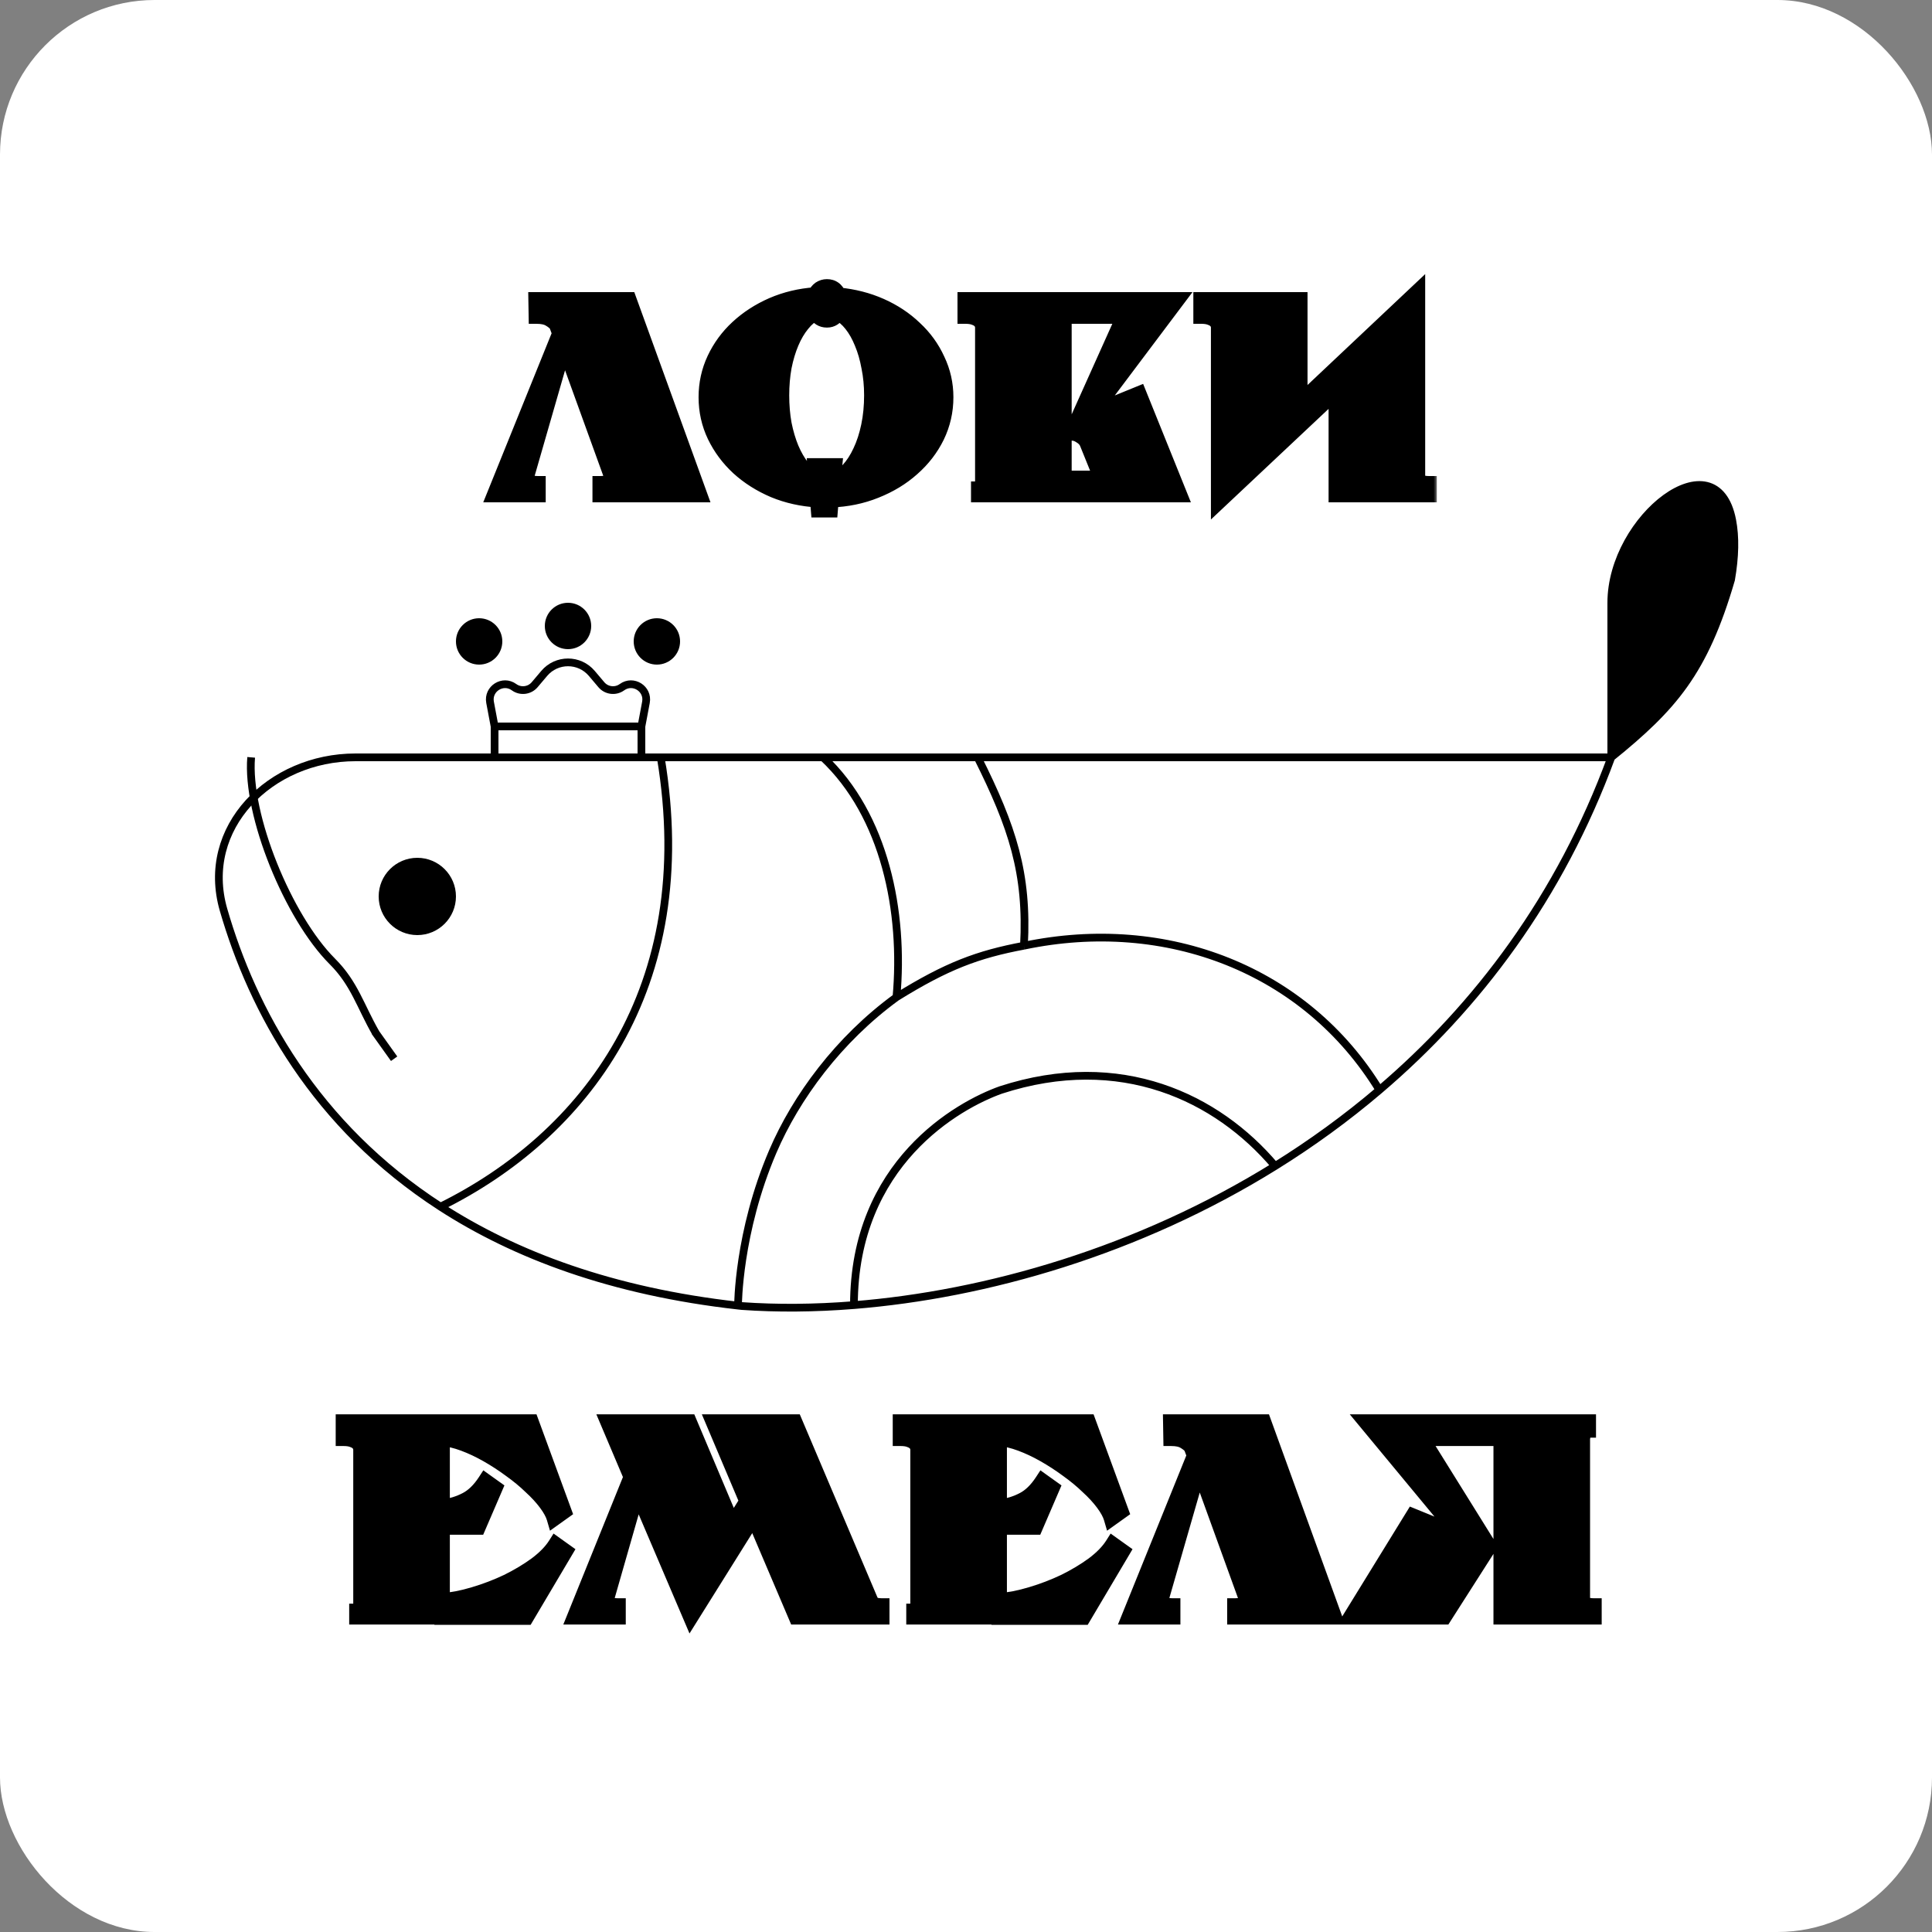 <?xml version="1.0" encoding="UTF-8"?> <svg xmlns="http://www.w3.org/2000/svg" width="250" height="250" viewBox="0 0 250 250" fill="none"><rect x="0" y="0" width="250" height="250" fill="#808080" stroke="none"/><rect width="250" height="250" rx="20" fill="white"></rect><path d="M208.5 98C216.5 91.5 220.5 87 224 75C224.513 72.047 224.566 69.49 224.148 67.32C222.059 56.474 208.5 66.954 208.5 78V98Z" fill="black"></path><path d="M57 156.144C40.77 145.633 32.684 130.741 28.923 117.719C25.858 107.107 34.954 98 46 98H85.5M57 156.144C75.5 147 90.5 128 85.5 98M57 156.144C66.672 162.408 79.236 167.116 95.5 168.945M85.5 98H106.5M208.5 98C216.5 91.5 220.5 87 224 75C224.513 72.047 224.566 69.49 224.148 67.32C222.059 56.474 208.5 66.954 208.5 78V98ZM208.5 98C201.862 116.087 191.15 130.265 178.5 141.043M208.5 98H126.5M95.5 168.945C95.666 168.964 95.833 168.982 96 169C100.524 169.319 105.398 169.288 110.5 168.879M95.5 168.945C95.5 168.945 95.5 159.5 100 149C103 142 108.5 134.5 116 129.036M178.5 141.043C174.196 144.711 169.668 147.985 165 150.886M178.5 141.043C169 125.5 151 118.5 132.5 122.373M110.5 168.879C110.5 150.5 124 143 129.5 141.043C145 136 157.5 142 165 150.886M110.5 168.879C127.623 167.507 147.316 161.874 165 150.886M132.5 122.373C133 113 131 107 126.5 98M132.5 122.373C126.5 123.5 122.5 125 116 129.036M126.5 98H106.5M116 129.036C117 118 114.5 105.5 106.5 98" stroke="black"></path><path d="M64 98V94M64 94H83M64 94L63.415 90.882C63.086 89.126 65.072 87.871 66.517 88.921V88.921C67.353 89.529 68.517 89.389 69.185 88.6L70.421 87.139C72.032 85.235 74.968 85.235 76.579 87.139L77.815 88.6C78.483 89.389 79.647 89.529 80.483 88.921V88.921C81.928 87.871 83.914 89.126 83.585 90.882L83 94M83 94V98" stroke="black"></path><path d="M32.5 98C31.878 105.469 37.304 118.71 43.004 124.405C45.882 127.281 46.621 130.185 48.651 133.712V133.712M48.5 133.5L51 137" stroke="black"></path><circle cx="54" cy="116" r="4.5" fill="black" stroke="black"></circle><circle cx="62" cy="83" r="2.5" fill="black" stroke="black"></circle><circle cx="73.5" cy="81" r="2.5" fill="black" stroke="black"></circle><circle cx="85" cy="83" r="2.5" fill="black" stroke="black"></circle><mask id="path-10-outside-1_2439_11" maskUnits="userSpaceOnUse" x="62" y="35" width="124" height="33" fill="black"><rect fill="white" x="62" y="35" width="124" height="33"></rect><path d="M69.37 38.8H81.375L90.51 64H77.665V62.6C78.272 62.6 78.668 62.495 78.855 62.285C79.042 62.075 79.147 61.877 79.17 61.69L73.01 44.68L68.11 61.69C68.11 61.877 68.203 62.075 68.39 62.285C68.6 62.495 69.008 62.6 69.615 62.6V64H64.015L72.45 43.14L72.03 42.02C71.843 41.763 71.552 41.518 71.155 41.285C70.758 41.028 70.175 40.9 69.405 40.9L69.37 38.8ZM91.395 51.4C91.395 49.65 91.756 48.005 92.48 46.465C93.203 44.925 94.195 43.572 95.455 42.405C96.738 41.215 98.231 40.247 99.935 39.5C101.661 38.753 103.516 38.31 105.5 38.17C105.64 37.843 105.838 37.587 106.095 37.4C106.375 37.213 106.678 37.12 107.005 37.12C107.705 37.12 108.206 37.482 108.51 38.205C110.47 38.392 112.29 38.858 113.97 39.605C115.65 40.352 117.108 41.32 118.345 42.51C119.605 43.677 120.585 45.03 121.285 46.57C122.008 48.087 122.37 49.697 122.37 51.4C122.37 53.197 121.985 54.888 121.215 56.475C120.445 58.038 119.383 59.415 118.03 60.605C116.7 61.795 115.125 62.752 113.305 63.475C111.508 64.198 109.583 64.595 107.53 64.665L107.425 65.96H105.92L105.815 64.665C103.785 64.548 101.895 64.128 100.145 63.405C98.395 62.658 96.866 61.69 95.56 60.5C94.276 59.31 93.261 57.945 92.515 56.405C91.768 54.842 91.395 53.173 91.395 51.4ZM107.985 60.29L107.81 62.075C108.51 61.888 109.163 61.48 109.77 60.85C110.376 60.197 110.901 59.392 111.345 58.435C111.811 57.455 112.173 56.347 112.43 55.11C112.686 53.873 112.815 52.555 112.815 51.155C112.815 49.872 112.698 48.658 112.465 47.515C112.255 46.348 111.951 45.298 111.555 44.365C111.181 43.432 110.726 42.627 110.19 41.95C109.653 41.273 109.07 40.783 108.44 40.48C108.09 41.087 107.611 41.39 107.005 41.39C106.375 41.39 105.885 41.087 105.535 40.48C104.905 40.783 104.321 41.273 103.785 41.95C103.248 42.603 102.781 43.397 102.385 44.33C101.988 45.263 101.673 46.313 101.44 47.48C101.23 48.647 101.125 49.872 101.125 51.155C101.125 52.462 101.23 53.698 101.44 54.865C101.673 56.032 101.988 57.093 102.385 58.05C102.781 58.983 103.248 59.788 103.785 60.465C104.345 61.118 104.94 61.585 105.57 61.865L105.465 60.29H107.985ZM124.899 38.8H152.304L141.279 53.465L147.369 50.98L152.619 64H126.649V63.3C126.882 63.3 127.022 63.183 127.069 62.95C127.139 62.717 127.174 62.518 127.174 62.355V42.23C127.151 42.09 127.104 41.95 127.034 41.81C126.964 41.647 126.847 41.507 126.684 41.39C126.521 41.25 126.287 41.133 125.984 41.04C125.704 40.947 125.342 40.9 124.899 40.9V38.8ZM145.479 40.9H137.674V61.9H142.539L140.684 57.315C140.521 56.942 140.241 56.638 139.844 56.405C139.471 56.148 139.086 56.02 138.689 56.02L145.479 40.9ZM184.923 64H172.918V50.595L157.693 64.91V42.23C157.67 42.09 157.623 41.95 157.553 41.81C157.483 41.647 157.366 41.507 157.203 41.39C157.04 41.25 156.806 41.133 156.503 41.04C156.223 40.947 155.861 40.9 155.418 40.9V38.8H168.193V52.135L183.418 37.785V61.76C183.441 61.947 183.546 62.133 183.733 62.32C183.943 62.507 184.34 62.6 184.923 62.6V64Z"></path></mask><path d="M69.37 38.8H81.375L90.51 64H77.665V62.6C78.272 62.6 78.668 62.495 78.855 62.285C79.042 62.075 79.147 61.877 79.17 61.69L73.01 44.68L68.11 61.69C68.11 61.877 68.203 62.075 68.39 62.285C68.6 62.495 69.008 62.6 69.615 62.6V64H64.015L72.45 43.14L72.03 42.02C71.843 41.763 71.552 41.518 71.155 41.285C70.758 41.028 70.175 40.9 69.405 40.9L69.37 38.8ZM91.395 51.4C91.395 49.65 91.756 48.005 92.48 46.465C93.203 44.925 94.195 43.572 95.455 42.405C96.738 41.215 98.231 40.247 99.935 39.5C101.661 38.753 103.516 38.31 105.5 38.17C105.64 37.843 105.838 37.587 106.095 37.4C106.375 37.213 106.678 37.12 107.005 37.12C107.705 37.12 108.206 37.482 108.51 38.205C110.47 38.392 112.29 38.858 113.97 39.605C115.65 40.352 117.108 41.32 118.345 42.51C119.605 43.677 120.585 45.03 121.285 46.57C122.008 48.087 122.37 49.697 122.37 51.4C122.37 53.197 121.985 54.888 121.215 56.475C120.445 58.038 119.383 59.415 118.03 60.605C116.7 61.795 115.125 62.752 113.305 63.475C111.508 64.198 109.583 64.595 107.53 64.665L107.425 65.96H105.92L105.815 64.665C103.785 64.548 101.895 64.128 100.145 63.405C98.395 62.658 96.866 61.69 95.56 60.5C94.276 59.31 93.261 57.945 92.515 56.405C91.768 54.842 91.395 53.173 91.395 51.4ZM107.985 60.29L107.81 62.075C108.51 61.888 109.163 61.48 109.77 60.85C110.376 60.197 110.901 59.392 111.345 58.435C111.811 57.455 112.173 56.347 112.43 55.11C112.686 53.873 112.815 52.555 112.815 51.155C112.815 49.872 112.698 48.658 112.465 47.515C112.255 46.348 111.951 45.298 111.555 44.365C111.181 43.432 110.726 42.627 110.19 41.95C109.653 41.273 109.07 40.783 108.44 40.48C108.09 41.087 107.611 41.39 107.005 41.39C106.375 41.39 105.885 41.087 105.535 40.48C104.905 40.783 104.321 41.273 103.785 41.95C103.248 42.603 102.781 43.397 102.385 44.33C101.988 45.263 101.673 46.313 101.44 47.48C101.23 48.647 101.125 49.872 101.125 51.155C101.125 52.462 101.23 53.698 101.44 54.865C101.673 56.032 101.988 57.093 102.385 58.05C102.781 58.983 103.248 59.788 103.785 60.465C104.345 61.118 104.94 61.585 105.57 61.865L105.465 60.29H107.985ZM124.899 38.8H152.304L141.279 53.465L147.369 50.98L152.619 64H126.649V63.3C126.882 63.3 127.022 63.183 127.069 62.95C127.139 62.717 127.174 62.518 127.174 62.355V42.23C127.151 42.09 127.104 41.95 127.034 41.81C126.964 41.647 126.847 41.507 126.684 41.39C126.521 41.25 126.287 41.133 125.984 41.04C125.704 40.947 125.342 40.9 124.899 40.9V38.8ZM145.479 40.9H137.674V61.9H142.539L140.684 57.315C140.521 56.942 140.241 56.638 139.844 56.405C139.471 56.148 139.086 56.02 138.689 56.02L145.479 40.9ZM184.923 64H172.918V50.595L157.693 64.91V42.23C157.67 42.09 157.623 41.95 157.553 41.81C157.483 41.647 157.366 41.507 157.203 41.39C157.04 41.25 156.806 41.133 156.503 41.04C156.223 40.947 155.861 40.9 155.418 40.9V38.8H168.193V52.135L183.418 37.785V61.76C183.441 61.947 183.546 62.133 183.733 62.32C183.943 62.507 184.34 62.6 184.923 62.6V64Z" fill="black"></path><path d="M69.37 38.8V37.8H68.353L68.37 38.817L69.37 38.8ZM81.375 38.8L82.315 38.459L82.076 37.8H81.375V38.8ZM90.51 64V65H91.936L91.45 63.659L90.51 64ZM77.665 64H76.665V65H77.665V64ZM77.665 62.6V61.6H76.665V62.6H77.665ZM78.855 62.285L78.108 61.621H78.108L78.855 62.285ZM79.17 61.69L80.162 61.814L80.192 61.575L80.11 61.349L79.17 61.69ZM73.01 44.68L73.95 44.34L72.902 41.444L72.049 44.403L73.01 44.68ZM68.11 61.69L67.149 61.413L67.11 61.549V61.69H68.11ZM68.39 62.285L67.643 62.949L67.662 62.971L67.683 62.992L68.39 62.285ZM69.615 62.6H70.615V61.6H69.615V62.6ZM69.615 64V65H70.615V64H69.615ZM64.015 64L63.088 63.625L62.532 65H64.015V64ZM72.45 43.14L73.377 43.515L73.523 43.154L73.386 42.789L72.45 43.14ZM72.03 42.02L72.966 41.669L72.919 41.542L72.839 41.432L72.03 42.02ZM71.155 41.285L70.612 42.125L70.63 42.136L70.648 42.147L71.155 41.285ZM69.405 40.9L68.405 40.917L68.421 41.9H69.405V40.9ZM69.37 38.8V39.8H81.375V38.8V37.8H69.37V38.8ZM81.375 38.8L80.435 39.141L89.57 64.341L90.51 64L91.45 63.659L82.315 38.459L81.375 38.8ZM90.51 64V63H77.665V64V65H90.51V64ZM77.665 64H78.665V62.6H77.665H76.665V64H77.665ZM77.665 62.6V63.6C78.018 63.6 78.362 63.57 78.673 63.488C78.979 63.407 79.331 63.254 79.602 62.949L78.855 62.285L78.108 61.621C78.192 61.526 78.253 61.53 78.162 61.554C78.076 61.577 77.919 61.6 77.665 61.6V62.6ZM78.855 62.285L79.602 62.949C79.861 62.658 80.104 62.278 80.162 61.814L79.17 61.69L78.178 61.566C78.184 61.518 78.196 61.499 78.19 61.511C78.183 61.524 78.16 61.561 78.108 61.621L78.855 62.285ZM79.17 61.69L80.11 61.349L73.95 44.34L73.01 44.68L72.07 45.02L78.23 62.031L79.17 61.69ZM73.01 44.68L72.049 44.403L67.149 61.413L68.11 61.69L69.071 61.967L73.971 44.957L73.01 44.68ZM68.11 61.69H67.11C67.11 62.22 67.373 62.646 67.643 62.949L68.39 62.285L69.137 61.621C69.115 61.595 69.101 61.576 69.092 61.564C69.084 61.552 69.082 61.548 69.085 61.553C69.09 61.564 69.11 61.613 69.11 61.69H68.11ZM68.39 62.285L67.683 62.992C68.199 63.509 68.981 63.6 69.615 63.6V62.6V61.6C69.362 61.6 69.199 61.577 69.103 61.553C69.003 61.527 69.033 61.514 69.097 61.578L68.39 62.285ZM69.615 62.6H68.615V64H69.615H70.615V62.6H69.615ZM69.615 64V63H64.015V64V65H69.615V64ZM64.015 64L64.942 64.375L73.377 43.515L72.45 43.14L71.523 42.765L63.088 63.625L64.015 64ZM72.45 43.14L73.386 42.789L72.966 41.669L72.03 42.02L71.094 42.371L71.514 43.491L72.45 43.14ZM72.03 42.02L72.839 41.432C72.544 41.026 72.128 40.697 71.662 40.423L71.155 41.285L70.648 42.147C70.975 42.34 71.143 42.501 71.221 42.608L72.03 42.02ZM71.155 41.285L71.698 40.445C71.067 40.037 70.258 39.9 69.405 39.9V40.9V41.9C70.092 41.9 70.449 42.02 70.612 42.125L71.155 41.285ZM69.405 40.9L70.405 40.883L70.37 38.783L69.37 38.8L68.37 38.817L68.405 40.917L69.405 40.9ZM92.48 46.465L91.574 46.04L92.48 46.465ZM95.455 42.405L96.134 43.139L96.135 43.138L95.455 42.405ZM99.935 39.5L99.538 38.582L99.533 38.584L99.935 39.5ZM105.5 38.17L105.57 39.167L106.178 39.125L106.419 38.564L105.5 38.17ZM106.095 37.4L105.54 36.568L105.523 36.579L105.506 36.591L106.095 37.4ZM108.51 38.205L107.587 38.592L107.819 39.144L108.415 39.2L108.51 38.205ZM113.97 39.605L114.376 38.691L113.97 39.605ZM118.345 42.51L117.651 43.231L117.658 43.237L117.665 43.244L118.345 42.51ZM121.285 46.57L120.374 46.984L120.378 46.992L120.382 47.001L121.285 46.57ZM121.215 56.475L122.112 56.917L122.114 56.912L121.215 56.475ZM118.03 60.605L117.369 59.854L117.363 59.86L118.03 60.605ZM113.305 63.475L112.935 62.546L112.931 62.547L113.305 63.475ZM107.53 64.665L107.495 63.666L106.605 63.696L106.533 64.584L107.53 64.665ZM107.425 65.96V66.96H108.347L108.421 66.041L107.425 65.96ZM105.92 65.96L104.923 66.041L104.997 66.96H105.92V65.96ZM105.815 64.665L106.811 64.584L106.741 63.717L105.872 63.667L105.815 64.665ZM100.145 63.405L99.752 64.325L99.763 64.329L100.145 63.405ZM95.56 60.5L94.88 61.233L94.886 61.239L95.56 60.5ZM92.515 56.405L91.612 56.836L91.615 56.841L92.515 56.405ZM107.985 60.29L108.98 60.388L109.087 59.29H107.985V60.29ZM107.81 62.075L106.814 61.977L106.674 63.413L108.067 63.041L107.81 62.075ZM109.77 60.85L110.49 61.544L110.496 61.537L110.502 61.531L109.77 60.85ZM111.345 58.435L110.442 58.005L110.437 58.014L111.345 58.435ZM112.465 47.515L111.48 47.692L111.482 47.704L111.485 47.715L112.465 47.515ZM111.555 44.365L110.626 44.736L110.63 44.746L110.634 44.756L111.555 44.365ZM110.19 41.95L110.973 41.329V41.329L110.19 41.95ZM108.44 40.48L108.873 39.579L108.037 39.176L107.573 39.98L108.44 40.48ZM105.535 40.48L106.401 39.98L105.937 39.176L105.101 39.579L105.535 40.48ZM103.785 41.95L104.557 42.585L104.563 42.578L104.568 42.571L103.785 41.95ZM102.385 44.33L103.305 44.721V44.721L102.385 44.33ZM101.44 47.48L100.459 47.284L100.457 47.293L100.455 47.303L101.44 47.48ZM101.44 54.865L100.455 55.042L100.457 55.052L100.459 55.061L101.44 54.865ZM102.385 58.05L101.461 58.433L101.464 58.441L102.385 58.05ZM103.785 60.465L103.001 61.086L103.013 61.101L103.025 61.116L103.785 60.465ZM105.57 61.865L105.163 62.779L106.678 63.452L106.567 61.798L105.57 61.865ZM105.465 60.29V59.29H104.396L104.467 60.356L105.465 60.29ZM91.395 51.4H92.395C92.395 49.793 92.726 48.293 93.385 46.89L92.48 46.465L91.574 46.04C90.787 47.717 90.395 49.507 90.395 51.4H91.395ZM92.48 46.465L93.385 46.89C94.053 45.468 94.968 44.219 96.134 43.139L95.455 42.405L94.775 41.671C93.422 42.925 92.353 44.382 91.574 46.04L92.48 46.465ZM95.455 42.405L96.135 43.138C97.331 42.029 98.729 41.12 100.336 40.416L99.935 39.5L99.533 38.584C97.734 39.373 96.145 40.401 94.775 41.672L95.455 42.405ZM99.935 39.5L100.331 40.418C101.949 39.718 103.693 39.3 105.57 39.167L105.5 38.17L105.429 37.172C103.34 37.32 101.374 37.788 99.538 38.582L99.935 39.5ZM105.5 38.17L106.419 38.564C106.496 38.383 106.589 38.277 106.683 38.209L106.095 37.4L105.506 36.591C105.087 36.896 104.783 37.304 104.58 37.776L105.5 38.17ZM106.095 37.4L106.649 38.232C106.77 38.151 106.882 38.12 107.005 38.12V37.12V36.12C106.474 36.12 105.979 36.275 105.54 36.568L106.095 37.4ZM107.005 37.12V38.12C107.173 38.12 107.262 38.16 107.321 38.202C107.387 38.25 107.488 38.355 107.587 38.592L108.51 38.205L109.432 37.818C109.228 37.332 108.926 36.894 108.491 36.58C108.048 36.261 107.536 36.12 107.005 36.12V37.12ZM108.51 38.205L108.415 39.2C110.275 39.378 111.989 39.819 113.563 40.519L113.97 39.605L114.376 38.691C112.59 37.898 110.664 37.406 108.604 37.209L108.51 38.205ZM113.97 39.605L113.563 40.519C115.145 41.222 116.504 42.127 117.651 43.231L118.345 42.51L119.038 41.789C117.712 40.513 116.154 39.482 114.376 38.691L113.97 39.605ZM118.345 42.51L117.665 43.244C118.829 44.322 119.73 45.567 120.374 46.984L121.285 46.57L122.195 46.156C121.439 44.493 120.38 43.032 119.024 41.776L118.345 42.51ZM121.285 46.57L120.382 47.001C121.04 48.381 121.37 49.843 121.37 51.4H122.37H123.37C123.37 49.55 122.976 47.792 122.187 46.139L121.285 46.57ZM122.37 51.4H121.37C121.37 53.048 121.018 54.59 120.315 56.038L121.215 56.475L122.114 56.912C122.952 55.186 123.37 53.345 123.37 51.4H122.37ZM121.215 56.475L120.317 56.033C119.607 57.475 118.628 58.748 117.369 59.854L118.03 60.605L118.69 61.356C120.138 60.083 121.282 58.602 122.112 56.917L121.215 56.475ZM118.03 60.605L117.363 59.86C116.128 60.964 114.657 61.861 112.935 62.546L113.305 63.475L113.674 64.404C115.592 63.642 117.271 62.626 118.696 61.35L118.03 60.605ZM113.305 63.475L112.931 62.547C111.249 63.225 109.44 63.599 107.495 63.666L107.53 64.665L107.564 65.664C109.726 65.591 111.767 65.172 113.678 64.403L113.305 63.475ZM107.53 64.665L106.533 64.584L106.428 65.879L107.425 65.96L108.421 66.041L108.526 64.746L107.53 64.665ZM107.425 65.96V64.96H105.92V65.96V66.96H107.425V65.96ZM105.92 65.96L106.916 65.879L106.811 64.584L105.815 64.665L104.818 64.746L104.923 66.041L105.92 65.96ZM105.815 64.665L105.872 63.667C103.945 63.556 102.166 63.158 100.527 62.481L100.145 63.405L99.763 64.329C101.623 65.098 103.624 65.541 105.757 65.663L105.815 64.665ZM100.145 63.405L100.537 62.485C98.882 61.779 97.451 60.87 96.233 59.761L95.56 60.5L94.886 61.239C96.282 62.51 97.907 63.538 99.752 64.325L100.145 63.405ZM95.56 60.5L96.24 59.767C95.045 58.659 94.106 57.394 93.414 55.969L92.515 56.405L91.615 56.841C92.417 58.496 93.507 59.961 94.88 61.233L95.56 60.5ZM92.515 56.405L93.417 55.974C92.736 54.548 92.395 53.028 92.395 51.4H91.395H90.395C90.395 53.319 90.8 55.135 91.612 56.836L92.515 56.405ZM107.985 60.29L106.989 60.192L106.814 61.977L107.81 62.075L108.805 62.173L108.98 60.388L107.985 60.29ZM107.81 62.075L108.067 63.041C108.977 62.799 109.783 62.278 110.49 61.544L109.77 60.85L109.049 60.156C108.543 60.682 108.042 60.978 107.552 61.109L107.81 62.075ZM109.77 60.85L110.502 61.531C111.192 60.788 111.772 59.891 112.252 58.855L111.345 58.435L110.437 58.014C110.03 58.893 109.56 59.606 109.037 60.169L109.77 60.85ZM111.345 58.435L112.247 58.865C112.754 57.802 113.138 56.616 113.409 55.313L112.43 55.11L111.45 54.907C111.207 56.078 110.869 57.108 110.442 58.005L111.345 58.435ZM112.43 55.11L113.409 55.313C113.681 54.003 113.815 52.616 113.815 51.155H112.815H111.815C111.815 52.494 111.692 53.744 111.45 54.907L112.43 55.11ZM112.815 51.155H113.815C113.815 49.811 113.692 48.53 113.444 47.315L112.465 47.515L111.485 47.715C111.703 48.786 111.815 49.932 111.815 51.155H112.815ZM112.465 47.515L113.449 47.338C113.228 46.11 112.905 44.986 112.475 43.974L111.555 44.365L110.634 44.756C110.997 45.61 111.281 46.587 111.48 47.692L112.465 47.515ZM111.555 44.365L112.483 43.994C112.079 42.985 111.579 42.092 110.973 41.329L110.19 41.95L109.406 42.571C109.874 43.161 110.283 43.879 110.626 44.736L111.555 44.365ZM110.19 41.95L110.973 41.329C110.364 40.561 109.668 39.962 108.873 39.579L108.44 40.48L108.006 41.381C108.471 41.605 108.942 41.986 109.406 42.571L110.19 41.95ZM108.44 40.48L107.573 39.98C107.369 40.335 107.192 40.39 107.005 40.39V41.39V42.39C108.03 42.39 108.81 41.839 109.306 40.98L108.44 40.48ZM107.005 41.39V40.39C106.778 40.39 106.596 40.319 106.401 39.98L105.535 40.48L104.668 40.98C105.173 41.854 105.971 42.39 107.005 42.39V41.39ZM105.535 40.48L105.101 39.579C104.306 39.962 103.61 40.561 103.001 41.329L103.785 41.95L104.568 42.571C105.032 41.986 105.503 41.605 105.968 41.381L105.535 40.48ZM103.785 41.95L103.012 41.315C102.404 42.055 101.891 42.935 101.464 43.939L102.385 44.33L103.305 44.721C103.671 43.859 104.092 43.151 104.557 42.585L103.785 41.95ZM102.385 44.33L101.464 43.939C101.037 44.945 100.703 46.062 100.459 47.284L101.44 47.48L102.42 47.676C102.642 46.565 102.939 45.582 103.305 44.721L102.385 44.33ZM101.44 47.48L100.455 47.303C100.234 48.532 100.125 49.817 100.125 51.155H101.125H102.125C102.125 49.926 102.225 48.761 102.424 47.657L101.44 47.48ZM101.125 51.155H100.125C100.125 52.515 100.234 53.811 100.455 55.042L101.44 54.865L102.424 54.688C102.225 53.585 102.125 52.408 102.125 51.155H101.125ZM101.44 54.865L100.459 55.061C100.703 56.282 101.036 57.408 101.461 58.433L102.385 58.05L103.308 57.667C102.94 56.779 102.643 55.781 102.42 54.669L101.44 54.865ZM102.385 58.05L101.464 58.441C101.89 59.443 102.4 60.328 103.001 61.086L103.785 60.465L104.568 59.844C104.096 59.248 103.672 58.524 103.305 57.659L102.385 58.05ZM103.785 60.465L103.025 61.116C103.659 61.855 104.368 62.425 105.163 62.779L105.57 61.865L105.976 60.951C105.511 60.745 105.03 60.382 104.544 59.814L103.785 60.465ZM105.57 61.865L106.567 61.798L106.462 60.224L105.465 60.29L104.467 60.356L104.572 61.931L105.57 61.865ZM105.465 60.29V61.29H107.985V60.29V59.29H105.465V60.29ZM124.899 38.8V37.8H123.899V38.8H124.899ZM152.304 38.8L153.103 39.401L154.307 37.8H152.304V38.8ZM141.279 53.465L140.48 52.864L138.303 55.759L141.657 54.391L141.279 53.465ZM147.369 50.98L148.296 50.606L147.921 49.675L146.991 50.054L147.369 50.98ZM152.619 64V65H154.1L153.546 63.626L152.619 64ZM126.649 64H125.649V65H126.649V64ZM126.649 63.3V62.3H125.649V63.3H126.649ZM127.069 62.95L126.111 62.663L126.098 62.708L126.088 62.754L127.069 62.95ZM127.174 42.23H128.174V42.147L128.16 42.066L127.174 42.23ZM127.034 41.81L126.115 42.204L126.126 42.231L126.139 42.257L127.034 41.81ZM126.684 41.39L126.033 42.149L126.067 42.178L126.103 42.204L126.684 41.39ZM125.984 41.04L125.668 41.989L125.679 41.992L125.69 41.996L125.984 41.04ZM124.899 40.9H123.899V41.9H124.899V40.9ZM145.479 40.9L146.391 41.31L147.024 39.9H145.479V40.9ZM137.674 40.9V39.9H136.674V40.9H137.674ZM137.674 61.9H136.674V62.9H137.674V61.9ZM142.539 61.9V62.9H144.022L143.466 61.525L142.539 61.9ZM140.684 57.315L141.611 56.94L141.606 56.927L141.6 56.914L140.684 57.315ZM139.844 56.405L139.277 57.229L139.306 57.249L139.337 57.267L139.844 56.405ZM138.689 56.02L137.777 55.61L137.144 57.02H138.689V56.02ZM124.899 38.8V39.8H152.304V38.8V37.8H124.899V38.8ZM152.304 38.8L151.505 38.199L140.48 52.864L141.279 53.465L142.078 54.066L153.103 39.401L152.304 38.8ZM141.279 53.465L141.657 54.391L147.747 51.906L147.369 50.98L146.991 50.054L140.901 52.539L141.279 53.465ZM147.369 50.98L146.441 51.354L151.691 64.374L152.619 64L153.546 63.626L148.296 50.606L147.369 50.98ZM152.619 64V63H126.649V64V65H152.619V64ZM126.649 64H127.649V63.3H126.649H125.649V64H126.649ZM126.649 63.3V64.3C126.933 64.3 127.274 64.227 127.569 63.981C127.862 63.737 127.995 63.418 128.049 63.146L127.069 62.95L126.088 62.754C126.096 62.716 126.136 62.572 126.289 62.444C126.444 62.315 126.599 62.3 126.649 62.3V63.3ZM127.069 62.95L128.027 63.237C128.112 62.952 128.174 62.651 128.174 62.355H127.174H126.174C126.174 62.386 126.165 62.481 126.111 62.663L127.069 62.95ZM127.174 62.355H128.174V42.23H127.174H126.174V62.355H127.174ZM127.174 42.23L128.16 42.066C128.119 41.818 128.038 41.583 127.928 41.363L127.034 41.81L126.139 42.257C126.169 42.317 126.182 42.362 126.187 42.394L127.174 42.23ZM127.034 41.81L127.953 41.416C127.802 41.063 127.558 40.785 127.265 40.576L126.684 41.39L126.103 42.204C126.122 42.217 126.127 42.224 126.126 42.223C126.125 42.222 126.123 42.22 126.121 42.216C126.119 42.212 126.117 42.208 126.115 42.204L127.034 41.81ZM126.684 41.39L127.335 40.631C127.03 40.37 126.655 40.2 126.278 40.084L125.984 41.04L125.69 41.996C125.919 42.066 126.011 42.13 126.033 42.149L126.684 41.39ZM125.984 41.04L126.3 40.091C125.881 39.952 125.401 39.9 124.899 39.9V40.9V41.9C125.283 41.9 125.527 41.942 125.668 41.989L125.984 41.04ZM124.899 40.9H125.899V38.8H124.899H123.899V40.9H124.899ZM145.479 40.9V39.9H137.674V40.9V41.9H145.479V40.9ZM137.674 40.9H136.674V61.9H137.674H138.674V40.9H137.674ZM137.674 61.9V62.9H142.539V61.9V60.9H137.674V61.9ZM142.539 61.9L143.466 61.525L141.611 56.94L140.684 57.315L139.757 57.69L141.612 62.275L142.539 61.9ZM140.684 57.315L141.6 56.914C141.342 56.323 140.905 55.869 140.351 55.543L139.844 56.405L139.337 57.267C139.576 57.408 139.7 57.56 139.768 57.716L140.684 57.315ZM139.844 56.405L140.41 55.581C139.895 55.227 139.316 55.02 138.689 55.02V56.02V57.02C138.855 57.02 139.046 57.07 139.277 57.229L139.844 56.405ZM138.689 56.02L139.601 56.43L146.391 41.31L145.479 40.9L144.567 40.49L137.777 55.61L138.689 56.02ZM184.923 64V65H185.923V64H184.923ZM172.918 64H171.918V65H172.918V64ZM172.918 50.595H173.918V48.282L172.233 49.867L172.918 50.595ZM157.693 64.91H156.693V67.223L158.378 65.638L157.693 64.91ZM157.693 42.23H158.693V42.147L158.679 42.066L157.693 42.23ZM157.553 41.81L156.634 42.204L156.645 42.231L156.659 42.257L157.553 41.81ZM157.203 41.39L156.552 42.149L156.586 42.178L156.622 42.204L157.203 41.39ZM156.503 41.04L156.187 41.989L156.198 41.992L156.209 41.996L156.503 41.04ZM155.418 40.9H154.418V41.9H155.418V40.9ZM155.418 38.8V37.8H154.418V38.8H155.418ZM168.193 38.8H169.193V37.8H168.193V38.8ZM168.193 52.135H167.193V54.452L168.879 52.863L168.193 52.135ZM183.418 37.785H184.418V35.468L182.732 37.057L183.418 37.785ZM183.418 61.76H182.418V61.822L182.426 61.884L183.418 61.76ZM183.733 62.32L183.026 63.027L183.047 63.048L183.069 63.067L183.733 62.32ZM184.923 62.6H185.923V61.6H184.923V62.6ZM184.923 64V63H172.918V64V65H184.923V64ZM172.918 64H173.918V50.595H172.918H171.918V64H172.918ZM172.918 50.595L172.233 49.867L157.008 64.181L157.693 64.91L158.378 65.638L173.603 51.324L172.918 50.595ZM157.693 64.91H158.693V42.23H157.693H156.693V64.91H157.693ZM157.693 42.23L158.679 42.066C158.638 41.818 158.558 41.583 158.447 41.363L157.553 41.81L156.659 42.257C156.689 42.317 156.701 42.362 156.707 42.394L157.693 42.23ZM157.553 41.81L158.472 41.416C158.321 41.063 158.077 40.785 157.784 40.576L157.203 41.39L156.622 42.204C156.641 42.217 156.646 42.224 156.645 42.223C156.644 42.222 156.642 42.22 156.64 42.216C156.638 42.212 156.636 42.208 156.634 42.204L157.553 41.81ZM157.203 41.39L157.854 40.631C157.549 40.37 157.175 40.2 156.797 40.084L156.503 41.04L156.209 41.996C156.438 42.066 156.53 42.13 156.552 42.149L157.203 41.39ZM156.503 41.04L156.819 40.091C156.4 39.952 155.92 39.9 155.418 39.9V40.9V41.9C155.802 41.9 156.046 41.942 156.187 41.989L156.503 41.04ZM155.418 40.9H156.418V38.8H155.418H154.418V40.9H155.418ZM155.418 38.8V39.8H168.193V38.8V37.8H155.418V38.8ZM168.193 38.8H167.193V52.135H168.193H169.193V38.8H168.193ZM168.193 52.135L168.879 52.863L184.104 38.513L183.418 37.785L182.732 37.057L167.507 51.407L168.193 52.135ZM183.418 37.785H182.418V61.76H183.418H184.418V37.785H183.418ZM183.418 61.76L182.426 61.884C182.486 62.365 182.744 62.745 183.026 63.027L183.733 62.32L184.44 61.613C184.419 61.592 184.405 61.575 184.396 61.564C184.388 61.553 184.385 61.548 184.386 61.55C184.387 61.551 184.391 61.56 184.397 61.575C184.402 61.59 184.407 61.611 184.41 61.636L183.418 61.76ZM183.733 62.32L183.069 63.067C183.578 63.52 184.316 63.6 184.923 63.6V62.6V61.6C184.678 61.6 184.516 61.58 184.417 61.557C184.312 61.532 184.335 61.517 184.397 61.573L183.733 62.32ZM184.923 62.6H183.923V64H184.923H185.923V62.6H184.923Z" fill="black" mask="url(#path-10-outside-1_2439_11)"></path><mask id="path-12-outside-2_2439_11" maskUnits="userSpaceOnUse" x="43" y="182.215" width="165" height="30" fill="black"><rect fill="white" x="43" y="182.215" width="165" height="30"></rect><path d="M46.185 208.515C46.372 208.515 46.5 208.445 46.57 208.305C46.64 208.165 46.687 208.002 46.71 207.815V187.445C46.687 187.305 46.64 187.165 46.57 187.025C46.5 186.862 46.383 186.722 46.22 186.605C46.057 186.465 45.823 186.349 45.52 186.255C45.24 186.162 44.878 186.115 44.435 186.115V184.015H68.725L72.96 195.565L71.735 196.44C71.572 195.88 71.222 195.239 70.685 194.515C70.148 193.792 69.483 193.069 68.69 192.345C67.92 191.599 67.045 190.875 66.065 190.175C65.085 189.452 64.082 188.799 63.055 188.215C62.028 187.632 61.013 187.154 60.01 186.78C59.007 186.407 58.073 186.185 57.21 186.115V195.075C58.4 194.889 59.438 194.562 60.325 194.095C61.235 193.629 62.063 192.824 62.81 191.68L64.035 192.555L61.865 197.595H57.21V207.15C58.493 207.057 59.87 206.789 61.34 206.345C62.833 205.902 64.268 205.354 65.645 204.7C67.022 204.024 68.27 203.277 69.39 202.46C70.51 201.62 71.35 200.757 71.91 199.87L73.135 200.745L68.095 209.25H57.21V209.215H46.185V208.515ZM97.509 196.23L89.389 209.215L82.459 192.975L78.469 206.905C78.469 207.092 78.562 207.29 78.749 207.5C78.959 207.71 79.367 207.815 79.974 207.815V209.215H74.374L81.689 191.12L78.679 184.015H89.179L94.779 197.28L96.669 194.27L92.329 184.015H102.829L112.734 207.36C112.851 207.477 113.002 207.582 113.189 207.675C113.399 207.769 113.702 207.815 114.099 207.815V209.215H103.039L97.509 196.23ZM118.27 208.515C118.457 208.515 118.585 208.445 118.655 208.305C118.725 208.165 118.772 208.002 118.795 207.815V187.445C118.772 187.305 118.725 187.165 118.655 187.025C118.585 186.862 118.468 186.722 118.305 186.605C118.142 186.465 117.908 186.349 117.605 186.255C117.325 186.162 116.963 186.115 116.52 186.115V184.015H140.81L145.045 195.565L143.82 196.44C143.657 195.88 143.307 195.239 142.77 194.515C142.233 193.792 141.568 193.069 140.775 192.345C140.005 191.599 139.13 190.875 138.15 190.175C137.17 189.452 136.167 188.799 135.14 188.215C134.113 187.632 133.098 187.154 132.095 186.78C131.092 186.407 130.158 186.185 129.295 186.115V195.075C130.485 194.889 131.523 194.562 132.41 194.095C133.32 193.629 134.148 192.824 134.895 191.68L136.12 192.555L133.95 197.595H129.295V207.15C130.578 207.057 131.955 206.789 133.425 206.345C134.918 205.902 136.353 205.354 137.73 204.7C139.107 204.024 140.355 203.277 141.475 202.46C142.595 201.62 143.435 200.757 143.995 199.87L145.22 200.745L140.18 209.25H129.295V209.215H118.27V208.515ZM151.499 184.015H163.504L172.639 209.215H159.794V207.815C160.401 207.815 160.797 207.71 160.984 207.5C161.171 207.29 161.276 207.092 161.299 206.905L155.139 189.895L150.239 206.905C150.239 207.092 150.332 207.29 150.519 207.5C150.729 207.71 151.137 207.815 151.744 207.815V209.215H146.144L154.579 188.355L154.159 187.235C153.972 186.979 153.681 186.734 153.284 186.5C152.887 186.244 152.304 186.115 151.534 186.115L151.499 184.015ZM205.523 185.03C205.266 185.03 205.08 185.159 204.963 185.415C204.846 185.649 204.776 185.894 204.753 186.15V206.975C204.776 207.162 204.881 207.349 205.068 207.535C205.278 207.722 205.675 207.815 206.258 207.815V209.215H194.253V186.115H183.963L192.678 200.115L186.868 209.215H174.828L182.843 196.195L188.933 198.68L176.788 184.015H205.523V185.03Z"></path></mask><path d="M46.185 208.515C46.372 208.515 46.5 208.445 46.57 208.305C46.64 208.165 46.687 208.002 46.71 207.815V187.445C46.687 187.305 46.64 187.165 46.57 187.025C46.5 186.862 46.383 186.722 46.22 186.605C46.057 186.465 45.823 186.349 45.52 186.255C45.24 186.162 44.878 186.115 44.435 186.115V184.015H68.725L72.96 195.565L71.735 196.44C71.572 195.88 71.222 195.239 70.685 194.515C70.148 193.792 69.483 193.069 68.69 192.345C67.92 191.599 67.045 190.875 66.065 190.175C65.085 189.452 64.082 188.799 63.055 188.215C62.028 187.632 61.013 187.154 60.01 186.78C59.007 186.407 58.073 186.185 57.21 186.115V195.075C58.4 194.889 59.438 194.562 60.325 194.095C61.235 193.629 62.063 192.824 62.81 191.68L64.035 192.555L61.865 197.595H57.21V207.15C58.493 207.057 59.87 206.789 61.34 206.345C62.833 205.902 64.268 205.354 65.645 204.7C67.022 204.024 68.27 203.277 69.39 202.46C70.51 201.62 71.35 200.757 71.91 199.87L73.135 200.745L68.095 209.25H57.21V209.215H46.185V208.515ZM97.509 196.23L89.389 209.215L82.459 192.975L78.469 206.905C78.469 207.092 78.562 207.29 78.749 207.5C78.959 207.71 79.367 207.815 79.974 207.815V209.215H74.374L81.689 191.12L78.679 184.015H89.179L94.779 197.28L96.669 194.27L92.329 184.015H102.829L112.734 207.36C112.851 207.477 113.002 207.582 113.189 207.675C113.399 207.769 113.702 207.815 114.099 207.815V209.215H103.039L97.509 196.23ZM118.27 208.515C118.457 208.515 118.585 208.445 118.655 208.305C118.725 208.165 118.772 208.002 118.795 207.815V187.445C118.772 187.305 118.725 187.165 118.655 187.025C118.585 186.862 118.468 186.722 118.305 186.605C118.142 186.465 117.908 186.349 117.605 186.255C117.325 186.162 116.963 186.115 116.52 186.115V184.015H140.81L145.045 195.565L143.82 196.44C143.657 195.88 143.307 195.239 142.77 194.515C142.233 193.792 141.568 193.069 140.775 192.345C140.005 191.599 139.13 190.875 138.15 190.175C137.17 189.452 136.167 188.799 135.14 188.215C134.113 187.632 133.098 187.154 132.095 186.78C131.092 186.407 130.158 186.185 129.295 186.115V195.075C130.485 194.889 131.523 194.562 132.41 194.095C133.32 193.629 134.148 192.824 134.895 191.68L136.12 192.555L133.95 197.595H129.295V207.15C130.578 207.057 131.955 206.789 133.425 206.345C134.918 205.902 136.353 205.354 137.73 204.7C139.107 204.024 140.355 203.277 141.475 202.46C142.595 201.62 143.435 200.757 143.995 199.87L145.22 200.745L140.18 209.25H129.295V209.215H118.27V208.515ZM151.499 184.015H163.504L172.639 209.215H159.794V207.815C160.401 207.815 160.797 207.71 160.984 207.5C161.171 207.29 161.276 207.092 161.299 206.905L155.139 189.895L150.239 206.905C150.239 207.092 150.332 207.29 150.519 207.5C150.729 207.71 151.137 207.815 151.744 207.815V209.215H146.144L154.579 188.355L154.159 187.235C153.972 186.979 153.681 186.734 153.284 186.5C152.887 186.244 152.304 186.115 151.534 186.115L151.499 184.015ZM205.523 185.03C205.266 185.03 205.08 185.159 204.963 185.415C204.846 185.649 204.776 185.894 204.753 186.15V206.975C204.776 207.162 204.881 207.349 205.068 207.535C205.278 207.722 205.675 207.815 206.258 207.815V209.215H194.253V186.115H183.963L192.678 200.115L186.868 209.215H174.828L182.843 196.195L188.933 198.68L176.788 184.015H205.523V185.03Z" fill="black"></path><path d="M46.185 208.515V207.515H45.185V208.515H46.185ZM46.57 208.305L47.464 208.753L46.57 208.305ZM46.71 207.815L47.702 207.939L47.71 207.878V207.815H46.71ZM46.71 187.445H47.71V187.363L47.696 187.281L46.71 187.445ZM46.57 187.025L45.651 187.419L45.662 187.446L45.676 187.473L46.57 187.025ZM46.22 186.605L45.569 187.365L45.603 187.393L45.639 187.419L46.22 186.605ZM45.52 186.255L45.204 187.204L45.215 187.208L45.226 187.211L45.52 186.255ZM44.435 186.115H43.435V187.115H44.435V186.115ZM44.435 184.015V183.015H43.435V184.015H44.435ZM68.725 184.015L69.664 183.671L69.423 183.015H68.725V184.015ZM72.96 195.565L73.541 196.379L74.161 195.936L73.899 195.221L72.96 195.565ZM71.735 196.44L70.775 196.72L71.17 198.073L72.316 197.254L71.735 196.44ZM70.685 194.515L69.882 195.111L70.685 194.515ZM68.69 192.345L67.994 193.063L68.005 193.074L68.016 193.084L68.69 192.345ZM66.065 190.175L65.471 190.98L65.477 190.985L65.484 190.989L66.065 190.175ZM63.055 188.215L62.561 189.085V189.085L63.055 188.215ZM60.01 186.78L60.359 185.843L60.359 185.843L60.01 186.78ZM57.21 186.115L57.291 185.119L56.21 185.031V186.115H57.21ZM57.21 195.075H56.21V196.244L57.365 196.063L57.21 195.075ZM60.325 194.095L59.869 193.205L59.859 193.21L60.325 194.095ZM62.81 191.68L63.391 190.867L62.543 190.261L61.973 191.134L62.81 191.68ZM64.035 192.555L64.954 192.951L65.272 192.21L64.616 191.742L64.035 192.555ZM61.865 197.595V198.595H62.523L62.783 197.991L61.865 197.595ZM57.21 197.595V196.595H56.21V197.595H57.21ZM57.21 207.15H56.21V208.226L57.282 208.148L57.21 207.15ZM61.34 206.345L61.055 205.387L61.051 205.388L61.34 206.345ZM65.645 204.7L66.074 205.604L66.086 205.598L65.645 204.7ZM69.39 202.46L69.979 203.268L69.99 203.26L69.39 202.46ZM71.91 199.87L72.491 199.057L71.63 198.441L71.064 199.336L71.91 199.87ZM73.135 200.745L73.995 201.255L74.463 200.465L73.716 199.932L73.135 200.745ZM68.095 209.25V210.25H68.665L68.955 209.76L68.095 209.25ZM57.21 209.25H56.21V210.25H57.21V209.25ZM57.21 209.215H58.21V208.215H57.21V209.215ZM46.185 209.215H45.185V210.215H46.185V209.215ZM46.185 208.515V209.515C46.4 209.515 46.654 209.475 46.9 209.341C47.156 209.201 47.345 208.992 47.464 208.753L46.57 208.305L45.676 207.858C45.725 207.759 45.814 207.655 45.942 207.585C46.06 207.521 46.156 207.515 46.185 207.515V208.515ZM46.57 208.305L47.464 208.753C47.594 208.493 47.668 208.216 47.702 207.939L46.71 207.815L45.718 207.691C45.706 207.788 45.686 207.838 45.676 207.858L46.57 208.305ZM46.71 207.815H47.71V187.445H46.71H45.71V207.815H46.71ZM46.71 187.445L47.696 187.281C47.655 187.033 47.575 186.798 47.464 186.578L46.57 187.025L45.676 187.473C45.706 187.532 45.718 187.578 45.724 187.61L46.71 187.445ZM46.57 187.025L47.489 186.631C47.338 186.279 47.094 186.001 46.801 185.792L46.22 186.605L45.639 187.419C45.658 187.433 45.663 187.44 45.662 187.438C45.661 187.437 45.659 187.435 45.657 187.431C45.655 187.428 45.653 187.423 45.651 187.419L46.57 187.025ZM46.22 186.605L46.871 185.846C46.566 185.585 46.192 185.416 45.814 185.3L45.52 186.255L45.226 187.211C45.455 187.282 45.547 187.346 45.569 187.365L46.22 186.605ZM45.52 186.255L45.836 185.307C45.417 185.167 44.937 185.115 44.435 185.115V186.115V187.115C44.819 187.115 45.063 187.157 45.204 187.204L45.52 186.255ZM44.435 186.115H45.435V184.015H44.435H43.435V186.115H44.435ZM44.435 184.015V185.015H68.725V184.015V183.015H44.435V184.015ZM68.725 184.015L67.786 184.36L72.021 195.91L72.96 195.565L73.899 195.221L69.664 183.671L68.725 184.015ZM72.96 195.565L72.379 194.752L71.154 195.627L71.735 196.44L72.316 197.254L73.541 196.379L72.96 195.565ZM71.735 196.44L72.695 196.16C72.486 195.442 72.061 194.692 71.488 193.919L70.685 194.515L69.882 195.111C70.382 195.785 70.658 196.319 70.775 196.72L71.735 196.44ZM70.685 194.515L71.488 193.919C70.907 193.136 70.196 192.365 69.364 191.606L68.69 192.345L68.016 193.084C68.771 193.772 69.39 194.448 69.882 195.111L70.685 194.515ZM68.69 192.345L69.386 191.627C68.576 190.842 67.662 190.087 66.646 189.362L66.065 190.175L65.484 190.989C66.428 191.664 67.264 192.355 67.994 193.063L68.69 192.345ZM66.065 190.175L66.659 189.371C65.648 188.625 64.611 187.949 63.549 187.346L63.055 188.215L62.561 189.085C63.552 189.648 64.522 190.279 65.471 190.98L66.065 190.175ZM63.055 188.215L63.549 187.346C62.48 186.739 61.417 186.237 60.359 185.843L60.01 186.78L59.661 187.718C60.61 188.07 61.576 188.525 62.561 189.085L63.055 188.215ZM60.01 186.78L60.359 185.843C59.289 185.445 58.264 185.198 57.291 185.119L57.21 186.115L57.129 187.112C57.882 187.173 58.725 187.369 59.661 187.718L60.01 186.78ZM57.21 186.115H56.21V195.075H57.21H58.21V186.115H57.21ZM57.21 195.075L57.365 196.063C58.642 195.863 59.789 195.507 60.791 194.98L60.325 194.095L59.859 193.21C59.087 193.617 58.158 193.914 57.055 194.087L57.21 195.075ZM60.325 194.095L60.781 194.985C61.889 194.417 62.836 193.469 63.647 192.227L62.81 191.68L61.973 191.134C61.29 192.178 60.581 192.84 59.869 193.206L60.325 194.095ZM62.81 191.68L62.229 192.494L63.454 193.369L64.035 192.555L64.616 191.742L63.391 190.867L62.81 191.68ZM64.035 192.555L63.117 192.16L60.947 197.2L61.865 197.595L62.783 197.991L64.954 192.951L64.035 192.555ZM61.865 197.595V196.595H57.21V197.595V198.595H61.865V197.595ZM57.21 197.595H56.21V207.15H57.21H58.21V197.595H57.21ZM57.21 207.15L57.282 208.148C58.652 208.048 60.101 207.763 61.629 207.303L61.34 206.345L61.051 205.388C59.639 205.814 58.335 206.066 57.138 206.153L57.21 207.15ZM61.34 206.345L61.625 207.304C63.166 206.846 64.65 206.28 66.074 205.604L65.645 204.7L65.216 203.797C63.887 204.428 62.5 204.958 61.055 205.387L61.34 206.345ZM65.645 204.7L66.086 205.598C67.509 204.898 68.808 204.122 69.979 203.268L69.39 202.46L68.801 201.652C67.732 202.432 66.534 203.149 65.204 203.803L65.645 204.7ZM69.39 202.46L69.99 203.26C71.177 202.37 72.113 201.422 72.755 200.404L71.91 199.87L71.064 199.336C70.587 200.092 69.843 200.87 68.79 201.66L69.39 202.46ZM71.91 199.87L71.329 200.684L72.554 201.559L73.135 200.745L73.716 199.932L72.491 199.057L71.91 199.87ZM73.135 200.745L72.275 200.236L67.235 208.741L68.095 209.25L68.955 209.76L73.995 201.255L73.135 200.745ZM68.095 209.25V208.25H57.21V209.25V210.25H68.095V209.25ZM57.21 209.25H58.21V209.215H57.21H56.21V209.25H57.21ZM57.21 209.215V208.215H46.185V209.215V210.215H57.21V209.215ZM46.185 209.215H47.185V208.515H46.185H45.185V209.215H46.185ZM97.509 196.23L98.429 195.839L97.678 194.074L96.661 195.7L97.509 196.23ZM89.389 209.215L88.469 209.608L89.221 211.37L90.237 209.746L89.389 209.215ZM82.459 192.975L83.379 192.583L82.273 189.992L81.498 192.7L82.459 192.975ZM78.469 206.905L77.508 206.63L77.469 206.765V206.905H78.469ZM78.749 207.5L78.001 208.165L78.021 208.187L78.042 208.207L78.749 207.5ZM79.974 207.815H80.974V206.815H79.974V207.815ZM79.974 209.215V210.215H80.974V209.215H79.974ZM74.374 209.215L73.447 208.841L72.891 210.215H74.374V209.215ZM81.689 191.12L82.616 191.495L82.771 191.111L82.61 190.73L81.689 191.12ZM78.679 184.015V183.015H77.169L77.758 184.405L78.679 184.015ZM89.179 184.015L90.1 183.626L89.842 183.015H89.179V184.015ZM94.779 197.28L93.858 197.669L94.605 199.439L95.626 197.812L94.779 197.28ZM96.669 194.27L97.516 194.802L97.793 194.361L97.59 193.881L96.669 194.27ZM92.329 184.015V183.015H90.82L91.408 184.405L92.329 184.015ZM102.829 184.015L103.75 183.625L103.491 183.015H102.829V184.015ZM112.734 207.36L111.813 207.751L111.889 207.93L112.027 208.067L112.734 207.36ZM113.189 207.675L112.742 208.57L112.762 208.58L112.783 208.589L113.189 207.675ZM114.099 207.815H115.099V206.815H114.099V207.815ZM114.099 209.215V210.215H115.099V209.215H114.099ZM103.039 209.215L102.119 209.607L102.378 210.215H103.039V209.215ZM97.509 196.23L96.661 195.7L88.541 208.685L89.389 209.215L90.237 209.746L98.357 196.761L97.509 196.23ZM89.389 209.215L90.309 208.823L83.379 192.583L82.459 192.975L81.539 193.368L88.469 209.608L89.389 209.215ZM82.459 192.975L81.498 192.7L77.508 206.63L78.469 206.905L79.43 207.181L83.42 193.251L82.459 192.975ZM78.469 206.905H77.469C77.469 207.435 77.732 207.861 78.001 208.165L78.749 207.5L79.496 206.836C79.474 206.811 79.46 206.792 79.451 206.779C79.443 206.767 79.442 206.763 79.444 206.768C79.449 206.779 79.469 206.828 79.469 206.905H78.469ZM78.749 207.5L78.042 208.207C78.558 208.724 79.34 208.815 79.974 208.815V207.815V206.815C79.721 206.815 79.558 206.793 79.462 206.768C79.362 206.742 79.392 206.729 79.456 206.793L78.749 207.5ZM79.974 207.815H78.974V209.215H79.974H80.974V207.815H79.974ZM79.974 209.215V208.215H74.374V209.215V210.215H79.974V209.215ZM74.374 209.215L75.301 209.59L82.616 191.495L81.689 191.12L80.762 190.746L73.447 208.841L74.374 209.215ZM81.689 191.12L82.61 190.73L79.6 183.625L78.679 184.015L77.758 184.405L80.768 191.51L81.689 191.12ZM78.679 184.015V185.015H89.179V184.015V183.015H78.679V184.015ZM89.179 184.015L88.258 184.404L93.858 197.669L94.779 197.28L95.7 196.891L90.1 183.626L89.179 184.015ZM94.779 197.28L95.626 197.812L97.516 194.802L96.669 194.27L95.822 193.739L93.932 196.749L94.779 197.28ZM96.669 194.27L97.59 193.881L93.25 183.626L92.329 184.015L91.408 184.405L95.748 194.66L96.669 194.27ZM92.329 184.015V185.015H102.829V184.015V183.015H92.329V184.015ZM102.829 184.015L101.908 184.406L111.813 207.751L112.734 207.36L113.655 206.97L103.75 183.625L102.829 184.015ZM112.734 207.36L112.027 208.067C112.237 208.277 112.483 208.44 112.742 208.57L113.189 207.675L113.636 206.781C113.521 206.724 113.465 206.677 113.441 206.653L112.734 207.36ZM113.189 207.675L112.783 208.589C113.182 208.766 113.65 208.815 114.099 208.815V207.815V206.815C113.938 206.815 113.815 206.806 113.726 206.792C113.682 206.785 113.65 206.778 113.627 206.772C113.604 206.766 113.595 206.761 113.595 206.762L113.189 207.675ZM114.099 207.815H113.099V209.215H114.099H115.099V207.815H114.099ZM114.099 209.215V208.215H103.039V209.215V210.215H114.099V209.215ZM103.039 209.215L103.959 208.824L98.429 195.839L97.509 196.23L96.589 196.622L102.119 209.607L103.039 209.215ZM118.27 208.515V207.515H117.27V208.515H118.27ZM118.655 208.305L119.549 208.753L118.655 208.305ZM118.795 207.815L119.787 207.939L119.795 207.878V207.815H118.795ZM118.795 187.445H119.795V187.363L119.781 187.281L118.795 187.445ZM118.655 187.025L117.736 187.419L117.747 187.446L117.761 187.473L118.655 187.025ZM118.305 186.605L117.654 187.365L117.688 187.393L117.724 187.419L118.305 186.605ZM117.605 186.255L117.289 187.204L117.3 187.208L117.311 187.211L117.605 186.255ZM116.52 186.115H115.52V187.115H116.52V186.115ZM116.52 184.015V183.015H115.52V184.015H116.52ZM140.81 184.015L141.749 183.671L141.508 183.015H140.81V184.015ZM145.045 195.565L145.626 196.379L146.246 195.936L145.984 195.221L145.045 195.565ZM143.82 196.44L142.86 196.72L143.255 198.073L144.401 197.254L143.82 196.44ZM142.77 194.515L141.967 195.111L142.77 194.515ZM140.775 192.345L140.079 193.063L140.09 193.074L140.101 193.084L140.775 192.345ZM138.15 190.175L137.556 190.98L137.562 190.985L137.569 190.989L138.15 190.175ZM135.14 188.215L134.646 189.085V189.085L135.14 188.215ZM132.095 186.78L132.444 185.843V185.843L132.095 186.78ZM129.295 186.115L129.376 185.119L128.295 185.031V186.115H129.295ZM129.295 195.075H128.295V196.244L129.45 196.063L129.295 195.075ZM132.41 194.095L131.954 193.205L131.944 193.21L132.41 194.095ZM134.895 191.68L135.476 190.867L134.628 190.261L134.058 191.134L134.895 191.68ZM136.12 192.555L137.038 192.951L137.357 192.21L136.701 191.742L136.12 192.555ZM133.95 197.595V198.595H134.608L134.868 197.991L133.95 197.595ZM129.295 197.595V196.595H128.295V197.595H129.295ZM129.295 207.15H128.295V208.226L129.368 208.148L129.295 207.15ZM133.425 206.345L133.14 205.387L133.136 205.388L133.425 206.345ZM137.73 204.7L138.159 205.604L138.171 205.598L137.73 204.7ZM141.475 202.46L142.064 203.268L142.075 203.26L141.475 202.46ZM143.995 199.87L144.576 199.057L143.715 198.441L143.149 199.336L143.995 199.87ZM145.22 200.745L146.08 201.255L146.548 200.465L145.801 199.932L145.22 200.745ZM140.18 209.25V210.25H140.75L141.04 209.76L140.18 209.25ZM129.295 209.25H128.295V210.25H129.295V209.25ZM129.295 209.215H130.295V208.215H129.295V209.215ZM118.27 209.215H117.27V210.215H118.27V209.215ZM118.27 208.515V209.515C118.485 209.515 118.739 209.475 118.985 209.341C119.241 209.201 119.43 208.992 119.549 208.753L118.655 208.305L117.761 207.858C117.81 207.759 117.899 207.655 118.027 207.585C118.145 207.521 118.241 207.515 118.27 207.515V208.515ZM118.655 208.305L119.549 208.753C119.679 208.493 119.753 208.216 119.787 207.939L118.795 207.815L117.803 207.691C117.791 207.788 117.771 207.838 117.761 207.858L118.655 208.305ZM118.795 207.815H119.795V187.445H118.795H117.795V207.815H118.795ZM118.795 187.445L119.781 187.281C119.74 187.033 119.659 186.798 119.549 186.578L118.655 187.025L117.761 187.473C117.79 187.532 117.803 187.578 117.809 187.61L118.795 187.445ZM118.655 187.025L119.574 186.631C119.423 186.279 119.179 186.001 118.886 185.792L118.305 186.605L117.724 187.419C117.743 187.433 117.748 187.44 117.747 187.438C117.746 187.437 117.744 187.435 117.742 187.431C117.74 187.428 117.738 187.423 117.736 187.419L118.655 187.025ZM118.305 186.605L118.956 185.846C118.651 185.585 118.277 185.416 117.899 185.3L117.605 186.255L117.311 187.211C117.54 187.282 117.632 187.346 117.654 187.365L118.305 186.605ZM117.605 186.255L117.921 185.307C117.502 185.167 117.022 185.115 116.52 185.115V186.115V187.115C116.904 187.115 117.148 187.157 117.289 187.204L117.605 186.255ZM116.52 186.115H117.52V184.015H116.52H115.52V186.115H116.52ZM116.52 184.015V185.015H140.81V184.015V183.015H116.52V184.015ZM140.81 184.015L139.871 184.36L144.106 195.91L145.045 195.565L145.984 195.221L141.749 183.671L140.81 184.015ZM145.045 195.565L144.464 194.752L143.239 195.627L143.82 196.44L144.401 197.254L145.626 196.379L145.045 195.565ZM143.82 196.44L144.78 196.16C144.57 195.442 144.146 194.692 143.573 193.919L142.77 194.515L141.967 195.111C142.467 195.785 142.743 196.319 142.86 196.72L143.82 196.44ZM142.77 194.515L143.573 193.919C142.992 193.136 142.281 192.365 141.449 191.606L140.775 192.345L140.101 193.084C140.856 193.772 141.475 194.448 141.967 195.111L142.77 194.515ZM140.775 192.345L141.471 191.627C140.661 190.842 139.747 190.087 138.731 189.362L138.15 190.175L137.569 190.989C138.513 191.664 139.349 192.355 140.079 193.063L140.775 192.345ZM138.15 190.175L138.744 189.371C137.733 188.625 136.696 187.949 135.634 187.346L135.14 188.215L134.646 189.085C135.637 189.648 136.607 190.279 137.556 190.98L138.15 190.175ZM135.14 188.215L135.634 187.346C134.565 186.739 133.502 186.237 132.444 185.843L132.095 186.78L131.746 187.718C132.695 188.07 133.661 188.525 134.646 189.085L135.14 188.215ZM132.095 186.78L132.444 185.843C131.374 185.445 130.349 185.198 129.376 185.119L129.295 186.115L129.214 187.112C129.967 187.173 130.81 187.369 131.746 187.718L132.095 186.78ZM129.295 186.115H128.295V195.075H129.295H130.295V186.115H129.295ZM129.295 195.075L129.45 196.063C130.727 195.863 131.874 195.507 132.876 194.98L132.41 194.095L131.944 193.21C131.172 193.617 130.243 193.914 129.14 194.087L129.295 195.075ZM132.41 194.095L132.866 194.985C133.974 194.417 134.921 193.469 135.732 192.227L134.895 191.68L134.058 191.134C133.375 192.178 132.666 192.84 131.954 193.206L132.41 194.095ZM134.895 191.68L134.314 192.494L135.539 193.369L136.12 192.555L136.701 191.742L135.476 190.867L134.895 191.68ZM136.12 192.555L135.201 192.16L133.031 197.2L133.95 197.595L134.868 197.991L137.038 192.951L136.12 192.555ZM133.95 197.595V196.595H129.295V197.595V198.595H133.95V197.595ZM129.295 197.595H128.295V207.15H129.295H130.295V197.595H129.295ZM129.295 207.15L129.368 208.148C130.737 208.048 132.186 207.763 133.714 207.303L133.425 206.345L133.136 205.388C131.724 205.814 130.42 206.066 129.222 206.153L129.295 207.15ZM133.425 206.345L133.71 207.304C135.251 206.846 136.734 206.28 138.159 205.604L137.73 204.7L137.301 203.797C135.972 204.428 134.585 204.958 133.14 205.387L133.425 206.345ZM137.73 204.7L138.171 205.598C139.594 204.898 140.893 204.122 142.064 203.268L141.475 202.46L140.886 201.652C139.817 202.432 138.619 203.149 137.289 203.803L137.73 204.7ZM141.475 202.46L142.075 203.26C143.262 202.37 144.198 201.422 144.84 200.404L143.995 199.87L143.149 199.336C142.672 200.092 141.928 200.87 140.875 201.66L141.475 202.46ZM143.995 199.87L143.414 200.684L144.639 201.559L145.22 200.745L145.801 199.932L144.576 199.057L143.995 199.87ZM145.22 200.745L144.36 200.236L139.32 208.741L140.18 209.25L141.04 209.76L146.08 201.255L145.22 200.745ZM140.18 209.25V208.25H129.295V209.25V210.25H140.18V209.25ZM129.295 209.25H130.295V209.215H129.295H128.295V209.25H129.295ZM129.295 209.215V208.215H118.27V209.215V210.215H129.295V209.215ZM118.27 209.215H119.27V208.515H118.27H117.27V209.215H118.27ZM151.499 184.015V183.015H150.482L150.499 184.032L151.499 184.015ZM163.504 184.015L164.444 183.675L164.205 183.015H163.504V184.015ZM172.639 209.215V210.215H174.065L173.579 208.875L172.639 209.215ZM159.794 209.215H158.794V210.215H159.794V209.215ZM159.794 207.815V206.815H158.794V207.815H159.794ZM160.984 207.5L160.236 206.836L160.984 207.5ZM161.299 206.905L162.291 207.029L162.321 206.791L162.239 206.565L161.299 206.905ZM155.139 189.895L156.079 189.555L155.03 186.659L154.178 189.619L155.139 189.895ZM150.239 206.905L149.278 206.629L149.239 206.764V206.905H150.239ZM150.519 207.5L149.771 208.165L149.791 208.187L149.812 208.207L150.519 207.5ZM151.744 207.815H152.744V206.815H151.744V207.815ZM151.744 209.215V210.215H152.744V209.215H151.744ZM146.144 209.215L145.217 208.84L144.661 210.215H146.144V209.215ZM154.579 188.355L155.506 188.73L155.652 188.369L155.515 188.004L154.579 188.355ZM154.159 187.235L155.095 186.884L155.048 186.757L154.968 186.647L154.159 187.235ZM153.284 186.5L152.741 187.34L152.759 187.351L152.777 187.362L153.284 186.5ZM151.534 186.115L150.534 186.132L150.55 187.115H151.534V186.115ZM151.499 184.015V185.015H163.504V184.015V183.015H151.499V184.015ZM163.504 184.015L162.564 184.356L171.699 209.556L172.639 209.215L173.579 208.875L164.444 183.675L163.504 184.015ZM172.639 209.215V208.215H159.794V209.215V210.215H172.639V209.215ZM159.794 209.215H160.794V207.815H159.794H158.794V209.215H159.794ZM159.794 207.815V208.815C160.147 208.815 160.491 208.786 160.802 208.703C161.108 208.622 161.46 208.47 161.731 208.165L160.984 207.5L160.236 206.836C160.321 206.741 160.382 206.746 160.291 206.77C160.205 206.792 160.048 206.815 159.794 206.815V207.815ZM160.984 207.5L161.731 208.165C161.99 207.874 162.233 207.493 162.291 207.029L161.299 206.905L160.307 206.781C160.313 206.734 160.325 206.714 160.319 206.726C160.312 206.74 160.289 206.776 160.236 206.836L160.984 207.5ZM161.299 206.905L162.239 206.565L156.079 189.555L155.139 189.895L154.199 190.236L160.359 207.246L161.299 206.905ZM155.139 189.895L154.178 189.619L149.278 206.629L150.239 206.905L151.2 207.182L156.1 190.172L155.139 189.895ZM150.239 206.905H149.239C149.239 207.435 149.502 207.861 149.771 208.165L150.519 207.5L151.266 206.836C151.244 206.811 151.23 206.792 151.221 206.779C151.213 206.767 151.211 206.763 151.214 206.768C151.219 206.779 151.239 206.828 151.239 206.905H150.239ZM150.519 207.5L149.812 208.207C150.328 208.724 151.109 208.815 151.744 208.815V207.815V206.815C151.491 206.815 151.328 206.793 151.232 206.768C151.132 206.742 151.162 206.729 151.226 206.793L150.519 207.5ZM151.744 207.815H150.744V209.215H151.744H152.744V207.815H151.744ZM151.744 209.215V208.215H146.144V209.215V210.215H151.744V209.215ZM146.144 209.215L147.071 209.59L155.506 188.73L154.579 188.355L153.652 187.98L145.217 208.84L146.144 209.215ZM154.579 188.355L155.515 188.004L155.095 186.884L154.159 187.235L153.223 187.586L153.643 188.706L154.579 188.355ZM154.159 187.235L154.968 186.647C154.672 186.241 154.257 185.913 153.791 185.638L153.284 186.5L152.777 187.362C153.104 187.555 153.272 187.716 153.35 187.824L154.159 187.235ZM153.284 186.5L153.827 185.661C153.196 185.252 152.387 185.115 151.534 185.115V186.115V187.115C152.221 187.115 152.578 187.235 152.741 187.34L153.284 186.5ZM151.534 186.115L152.534 186.099L152.499 183.999L151.499 184.015L150.499 184.032L150.534 186.132L151.534 186.115ZM205.523 185.03V186.03H206.523V185.03H205.523ZM204.963 185.415L205.857 185.863L205.866 185.846L205.873 185.829L204.963 185.415ZM204.753 186.15L203.757 186.06L203.753 186.105V186.15H204.753ZM204.753 206.975H203.753V207.038L203.761 207.099L204.753 206.975ZM205.068 207.535L204.361 208.242L204.382 208.263L204.404 208.283L205.068 207.535ZM206.258 207.815H207.258V206.815H206.258V207.815ZM206.258 209.215V210.215H207.258V209.215H206.258ZM194.253 209.215H193.253V210.215H194.253V209.215ZM194.253 186.115H195.253V185.115H194.253V186.115ZM183.963 186.115V185.115H182.163L183.114 186.644L183.963 186.115ZM192.678 200.115L193.521 200.653L193.86 200.122L193.527 199.587L192.678 200.115ZM186.868 209.215V210.215H187.416L187.711 209.753L186.868 209.215ZM174.828 209.215L173.976 208.691L173.038 210.215H174.828V209.215ZM182.843 196.195L183.221 195.269L182.436 194.949L181.991 195.671L182.843 196.195ZM188.933 198.68L188.555 199.606L189.703 198.042L188.933 198.68ZM176.788 184.015V183.015H174.661L176.018 184.653L176.788 184.015ZM205.523 184.015H206.523V183.015H205.523V184.015ZM205.523 185.03V184.03C205.22 184.03 204.906 184.109 204.624 184.303C204.348 184.492 204.168 184.748 204.053 185.002L204.963 185.415L205.873 185.829C205.875 185.826 205.846 185.889 205.757 185.951C205.662 186.016 205.569 186.03 205.523 186.03V185.03ZM204.963 185.415L204.069 184.968C203.897 185.312 203.792 185.677 203.757 186.06L204.753 186.15L205.749 186.241C205.761 186.11 205.796 185.986 205.857 185.863L204.963 185.415ZM204.753 186.15H203.753V206.975H204.753H205.753V186.15H204.753ZM204.753 206.975L203.761 207.099C203.821 207.58 204.079 207.961 204.361 208.242L205.068 207.535L205.775 206.828C205.754 206.807 205.74 206.791 205.731 206.78C205.723 206.769 205.72 206.764 205.721 206.765C205.722 206.767 205.726 206.775 205.732 206.79C205.737 206.806 205.742 206.826 205.745 206.851L204.753 206.975ZM205.068 207.535L204.404 208.283C204.913 208.735 205.651 208.815 206.258 208.815V207.815V206.815C206.013 206.815 205.851 206.795 205.752 206.772C205.647 206.747 205.67 206.732 205.732 206.788L205.068 207.535ZM206.258 207.815H205.258V209.215H206.258H207.258V207.815H206.258ZM206.258 209.215V208.215H194.253V209.215V210.215H206.258V209.215ZM194.253 209.215H195.253V186.115H194.253H193.253V209.215H194.253ZM194.253 186.115V185.115H183.963V186.115V187.115H194.253V186.115ZM183.963 186.115L183.114 186.644L191.829 200.644L192.678 200.115L193.527 199.587L184.812 185.587L183.963 186.115ZM192.678 200.115L191.835 199.577L186.025 208.677L186.868 209.215L187.711 209.753L193.521 200.653L192.678 200.115ZM186.868 209.215V208.215H174.828V209.215V210.215H186.868V209.215ZM174.828 209.215L175.68 209.74L183.695 196.72L182.843 196.195L181.991 195.671L173.976 208.691L174.828 209.215ZM182.843 196.195L182.465 197.121L188.555 199.606L188.933 198.68L189.311 197.754L183.221 195.269L182.843 196.195ZM188.933 198.68L189.703 198.042L177.558 183.378L176.788 184.015L176.018 184.653L188.163 199.318L188.933 198.68ZM176.788 184.015V185.015H205.523V184.015V183.015H176.788V184.015ZM205.523 184.015H204.523V185.03H205.523H206.523V184.015H205.523Z" fill="black" mask="url(#path-12-outside-2_2439_11)"></path></svg> 